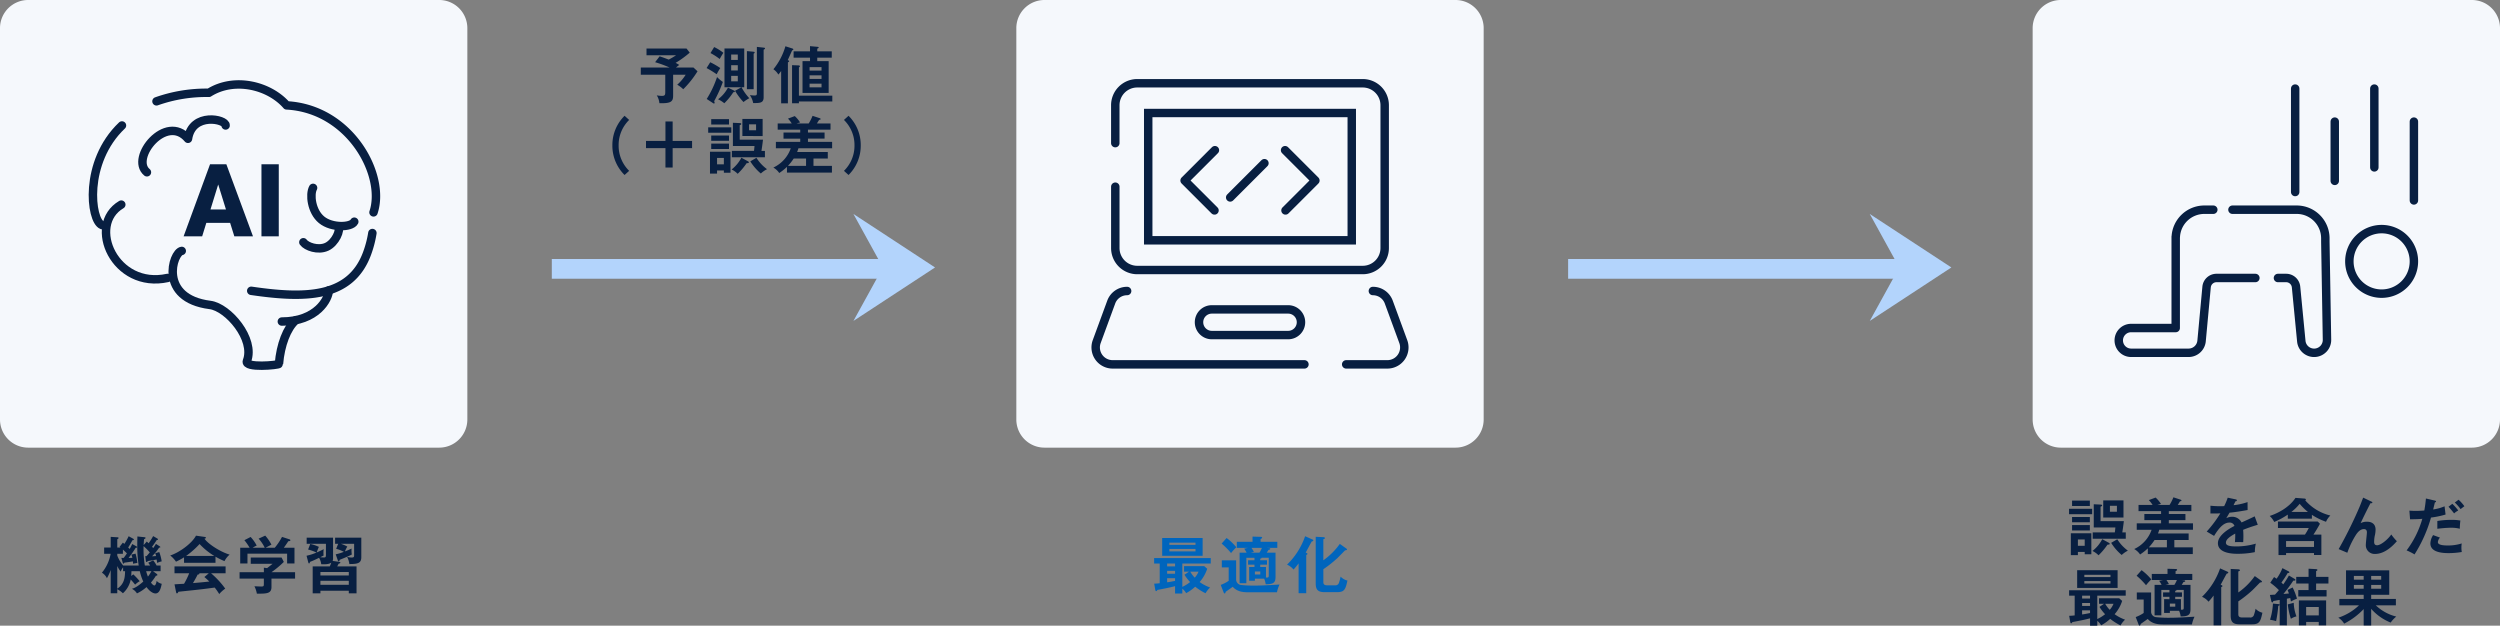 <svg xmlns="http://www.w3.org/2000/svg" width="888" height="222.239" viewBox="0 0 888 222.239">
  <rect x="0" y="0" width="888" height="222.239" fill="#808080" stroke="none"/>
  <g id="グループ_2282" data-name="グループ 2282" transform="translate(-9483 5369.001)">
    <path id="パス_4308" data-name="パス 4308" d="M6.49.55v.814H8.844V-6.094H1.562V1.672H4.07V.55ZM19.844-6.4c.242-1.606.286-1.848.55-4H12.122v-5.126c.374-.154.55-.242.55-.462,0-.242-.374-.286-.528-.286L9.7-16.39v8.25H17.38c-.11,1.122-.11,1.254-.2,1.738H9.328v2.266H21.076V-6.4ZM4.07-1.628V-3.894H6.49v2.266ZM.924-14.784v1.936H9.13v-1.936Zm12.144-2.97v6.072h7.194v-6.072ZM17.93-15.84v2.112H15.444V-15.84ZM2-17.688v1.914H8.316v-1.914Zm0,5.83v1.87H8.316v-1.87ZM2-9v1.914H8.316V-9ZM15.884-2.684a18.091,18.091,0,0,0,3.74,4.312,9.486,9.486,0,0,1,2.2-1.54A14.179,14.179,0,0,1,18.062-3.96Zm-3.168-1.3A12.809,12.809,0,0,1,9.24.2,7.591,7.591,0,0,1,11.4,1.738a23.643,23.643,0,0,0,3.19-3.784c.418,0,.77,0,.77-.286,0-.176-.132-.286-.308-.374Zm19.6-12.166c.352-.11.66-.2,1.254-.352a10.6,10.6,0,0,0-1.892-2.266l-2.42.9A10.109,10.109,0,0,1,30.6-16.148H25.608v2.2h8.008v1.012h-5.94v2.178h5.94v1.144H24.97v2.288h5.28A11.75,11.75,0,0,1,24.068-.484a6.189,6.189,0,0,1,2.09,1.936,19.039,19.039,0,0,0,2.75-2.178V1.3H44.88V-1.078H38.324V-3.7h5.082v-2.31H32.516c.066-.2.22-.506.462-1.32H44.946V-9.614h-8.58v-1.144h5.9v-2.178h-5.9v-1.012h8.008v-2.2h-4.84c.132-.176.682-1.1.814-1.3.22-.022.506-.022.506-.286,0-.132-.176-.242-.374-.308l-2.486-.814a16.429,16.429,0,0,1-1.364,2.706ZM35.684-3.7v2.618H29.26A19.9,19.9,0,0,0,31.306-3.7Zm21.6-15.026a22.422,22.422,0,0,1-1.254,2.992,13.263,13.263,0,0,1-1.342.044c-1.716,0-3.036-.132-3.542-.176v2.75c1.782.022,2.442,0,3.52-.044a43.139,43.139,0,0,1-4.84,6.468l2.618,1.54c2.09-3.432,3.718-4.73,5.434-4.73a1.74,1.74,0,0,1,1.8,1.188c-1.342.7-5.874,3.08-5.874,6.138,0,3.762,5.764,3.762,7,3.762A30.1,30.1,0,0,0,66.924.616,12.32,12.32,0,0,1,67.276-2.4a25.05,25.05,0,0,1-6.908.99c-2.6,0-3.718-.352-3.718-1.342,0-.946.9-1.914,3.3-3.212a22.936,22.936,0,0,1-.11,3.036c1.012-.066,2.794,0,2.948,0,.022-.55.066-1.21.066-2.178,0-.572-.022-1.342-.088-2.2,1.584-.66,3.256-1.21,5.192-1.8l-1.1-2.992c-.924.484-3.1,1.474-4.664,2.178a3.653,3.653,0,0,0-3.322-2.024,4.476,4.476,0,0,0-2.09.506c.374-.66.88-1.474,1.144-1.958,2.134-.2,4.334-.572,6.424-.946l-.022-2.816a21.986,21.986,0,0,1-4.972,1.1c.264-.528.418-.836.66-1.364.286-.022.528-.154.528-.352,0-.264-.286-.308-.44-.352Zm29.9,6.094A23.63,23.63,0,0,0,92.2-10.164a6.871,6.871,0,0,1,1.54-2.222,17.409,17.409,0,0,1-8.91-5.368.522.522,0,0,0,.22-.33c0-.2-.242-.308-.528-.33l-3.168-.242C78.8-14.784,74.25-12.914,72.2-12.232A7.711,7.711,0,0,1,73.81-10.1a27.241,27.241,0,0,0,4.818-2.618v1.452h8.558ZM79.9-13.662a18.18,18.18,0,0,0,2.948-2.882,20.508,20.508,0,0,0,2.926,2.882ZM87.934.946v.7h2.618V-5.61H87.736c.264-.374,1.474-2.266,2.31-3.85l-.792-.792H75.13v2.288H86.086A20.272,20.272,0,0,1,84.722-5.61H75.328V1.65h2.684v-.7ZM78.012-1.232v-2.09h9.922v2.09ZM105.4-18.744c-.176.418-.968,2.53-1.166,2.992A147.506,147.506,0,0,1,96.69-.462l3.08,1.3a30.637,30.637,0,0,1,3.1-6.424c.506-.748,1.43-1.98,2.794-1.98.836,0,1.056.55,1.056,1.166s-.374,3.652-.374,4.334a3.1,3.1,0,0,0,3.3,3.322c3.784,0,6.842-3.52,7.722-4.532a17.712,17.712,0,0,1-1.98-2.376c-1.342,1.914-3.806,3.828-5.016,3.828-1.078,0-1.078-.814-1.078-1.342a10.326,10.326,0,0,1,.308-2.376,10.145,10.145,0,0,0,.2-1.826c0-2.2-1.584-2.816-2.992-2.816a4.619,4.619,0,0,0-2.31.506c.616-1.386,2.75-5.7,3.5-7.084.374.022.66.044.66-.22,0-.2-.176-.286-.33-.352Zm22.286.308a41.661,41.661,0,0,1-.572,4.268c-1.5.132-2.728.132-3.146.132-.924,0-1.606-.044-2.156-.088l.242,3.08c2.068-.044,3.014-.044,4.356-.176A34.5,34.5,0,0,1,120.824,0a19.025,19.025,0,0,1,2.816,1.43,49.831,49.831,0,0,0,5.852-13.09,31.815,31.815,0,0,0,5.17-1.078l-.352-2.926a15.546,15.546,0,0,1-4.048,1.122c.088-.352.506-2.112.616-2.508.088-.022.4-.044.4-.33,0-.154-.132-.242-.4-.308ZM135.7-15.51c.66.682,1.364,1.562,2,2.376a6.151,6.151,0,0,1,1.474-1.034,16.8,16.8,0,0,0-2.112-2.376Zm-3.96,7.832a44.223,44.223,0,0,1,4.752-.374,13.084,13.084,0,0,1,3.234.352,24.048,24.048,0,0,1,.2-2.9,16.435,16.435,0,0,0-3.256-.242,28.937,28.937,0,0,0-4.928.4Zm-1.5,2.244a5.869,5.869,0,0,0-.968,2.948c0,3.278,4.488,3.454,6.556,3.454a28.007,28.007,0,0,0,4.6-.4,8.288,8.288,0,0,1-.132-1.54,8.674,8.674,0,0,1,.11-1.5,16.006,16.006,0,0,1-4.774.726c-1.012,0-3.7,0-3.7-1.166a2.6,2.6,0,0,1,.748-1.628Zm7.7-11.572a15.748,15.748,0,0,1,2.068,2.354c.572-.484.66-.528,1.342-1.034A14.2,14.2,0,0,0,139.282-18ZM10.956,16.09h10.1V14.154H.946V16.09h1.98v7C2,23.2,1.5,23.218.968,23.24l.4,2.244c.022.132.11.4.33.4.176,0,.242-.11.418-.418,2.42-.462,4.444-.836,6.27-1.342v2.618h2.574V25.022a5.509,5.509,0,0,1,1.364,1.584,15.167,15.167,0,0,0,3.212-2.288,21.158,21.158,0,0,0,3.674,2.332A9.037,9.037,0,0,1,20.812,24.6a14.8,14.8,0,0,1-3.7-1.936,13.457,13.457,0,0,0,2.684-4.73l-1.056-.924H11.572v1.958h1.782l-1.628,1.1a16.115,16.115,0,0,0,2,2.6,13.163,13.163,0,0,1-2.772,1.716ZM8.382,19.72H5.566V18.686H8.382Zm0-2.618H5.566V16.09H8.382Zm0,5.148c-.968.2-1.87.374-2.816.506V21.3H8.382Zm8.338-3.278a7.424,7.424,0,0,1-1.342,2.134,10.651,10.651,0,0,1-1.606-2.134ZM3.806,7.026V13.34H18.172V7.026ZM6.358,9.468V8.676h9.284v.792Zm9.284,1.43v.88H6.358V10.9Zm19.052,6.424v4.884H36.74v-.748h3.278a6.856,6.856,0,0,1,.55,2c2.9,0,3.5-.66,3.5-2.662V12.24H40.942c.33-.506.506-.792.638-1.012.286-.044.616-.11.616-.352,0-.132-.176-.242-.4-.264l-.858-.088H44.7V8.368h-5.94v-.99c.308-.132.55-.286.55-.462,0-.264-.242-.308-.572-.308L35.9,6.52V8.368H30.316v2.156h3.96l-1.342.286a8.46,8.46,0,0,1,.858,1.43H31.306V23.064h2.4v-9.02h2.882v.88H34.32v1.562h2.266v.836Zm3.938-2.4v-.55c.154-.022.55-.132.484-.33h2.552v6.182c0,.792-.132.88-.99.836v-3.74H38.632v-.836h2.4V14.924Zm.022,3.982v1.078H36.74V18.906Zm.572-8.382a9.237,9.237,0,0,1-.88,1.716H35.2l1.188-.286a13.627,13.627,0,0,0-.858-1.43Zm-14.3-1.518a26.562,26.562,0,0,1,3.344,3.366A20.318,20.318,0,0,1,30.14,10.3a19.369,19.369,0,0,0-3.454-3.278Zm.066,5.94v2.508h2.442v4.774A12.717,12.717,0,0,1,24.6,23.68l1.056,2.706c.066.154.176.33.33.33.22,0,.286-.242.4-.594.352-.264,2.112-1.474,2.486-1.782C30.58,26.3,33.022,26.3,34.716,26.3h9.856a11.784,11.784,0,0,1,.924-2.75c-2.794.176-6.49.374-8.382.374a42.574,42.574,0,0,1-5.368-.22,1.986,1.986,0,0,1-1.672-1.782V14.946Zm29.986-1.914c.242-.044.44-.22.44-.374,0-.176-.4-.352-.638-.462.33-.572,1.782-3.344,2.156-3.938.286-.066.55-.154.55-.374,0-.176-.132-.242-.308-.33l-2.6-1.166a25.745,25.745,0,0,1-6.424,10.1,6,6,0,0,1,2.31,1.738,20.773,20.773,0,0,0,1.8-2.2v10.6h2.706ZM66.9,9.116a24.377,24.377,0,0,1-5.852,5.83V7.466c.33-.132.572-.2.572-.418s-.286-.308-.616-.33l-2.662-.132V23.152c0,2.288.836,3.1,3.168,3.1h4.444c2.53,0,2.992-.924,3.652-4.114a4.855,4.855,0,0,1-2.42-1.408,17.233,17.233,0,0,1-.572,2.156,1.315,1.315,0,0,1-1.474.946H62.568c-.66,0-1.518-.044-1.518-1.122v-4.6A42.323,42.323,0,0,0,66,14.2c.418-.374,2.31-2.354,2.772-2.794.4-.044.682-.088.682-.286a.547.547,0,0,0-.264-.374Zm12.122-.2a33.52,33.52,0,0,1-2,3.146c-.2-.176-.33-.33-.66-.638a39.785,39.785,0,0,0,2.222-3.388c.462-.022.594-.044.594-.242,0-.176-.11-.264-.264-.352L76.714,6.3a17.479,17.479,0,0,1-2.068,3.762c-.242-.154-.4-.264-.9-.594L72.4,11.492A21.818,21.818,0,0,1,75.46,14.11c-.176.22-.924,1.1-1.386,1.606-.154,0-1.562.088-1.8.11l.506,2.244c.066.242.2.418.33.418.22,0,.308-.286.374-.484.594-.132.748-.154,2.266-.418v9.02H78.3v-9.46c.484-.066.814-.154,1.188-.22.088.374.132.616.242,1.254a12.318,12.318,0,0,1,2.156-1.034,22.167,22.167,0,0,0-1.54-3.982l-1.8.88c.132.352.2.506.484,1.254-1.254.132-1.386.132-1.958.176a51.054,51.054,0,0,0,3.52-4.752c.11.022.748.088.748-.2a.407.407,0,0,0-.242-.374Zm-.4,10.252a24.9,24.9,0,0,0,1.1,5.126,6.365,6.365,0,0,1,1.98-.858,14.7,14.7,0,0,1-.968-4.818Zm11,6.248v1.21h2.618V17.762h-9.68v8.866H85.14v-1.21ZM85.14,23.086V20.094h4.488v2.992ZM88.682,9.4V7.356c.22-.11.462-.2.462-.418,0-.2-.264-.264-.484-.286L86,6.5V9.4H81.62v2.376H86v2.31H82.346v2.288H92.4V14.088H88.682v-2.31H93.06V9.4ZM73.348,18.884a22.685,22.685,0,0,1-1.034,5.742,17.148,17.148,0,0,1,2.156.506,41.765,41.765,0,0,0,.77-5.456c.154-.022.484-.132.484-.352,0-.176-.308-.22-.44-.242Zm34.892,1.87a18.2,18.2,0,0,0,6.93,4.884,10.57,10.57,0,0,1,1.98-2.134,16.186,16.186,0,0,1-7.26-3.982h7.128V17.234H108.24V15.782h6.424V7.092H99.308v8.69h6.27v1.452H96.932v2.288h6.974A19.324,19.324,0,0,1,96.58,23.9a6.587,6.587,0,0,1,2.068,2.112,25.522,25.522,0,0,0,6.93-5.17v5.83h2.662ZM102.1,10.392V9.072h3.476v1.32Zm3.476,1.87v1.364H102.1V12.262Zm2.662-1.87V9.072H111.8v1.32Zm3.564,1.87v1.364H108.24V12.262Z" transform="translate(10217 -5173.5)" fill="#081f41"/>
    <path id="パス_4311" data-name="パス 4311" d="M-22.528-8.448h4.444a15.849,15.849,0,0,1-2.992,3.542A9.511,9.511,0,0,1-18.942-3.3,34.257,34.257,0,0,0-13.86-9.68l-1.452-1.342h-6.182a11.912,11.912,0,0,1,1.144-.9,10.912,10.912,0,0,0-1.3-.748,34.685,34.685,0,0,0,5.016-3.63l-1.144-1.474H-31.988v2.4h10.516a29.981,29.981,0,0,1-2.618,1.54c-2.046-.77-2.156-.814-3.234-1.166l-1.606,2.09A40.1,40.1,0,0,1-23.8-11.022H-34.012v2.574h8.69V-2.4c0,1.056-.066,1.452-1.144,1.452a10.919,10.919,0,0,1-1.87-.176,6.275,6.275,0,0,1,.924,2.772c4.488.154,4.884-.77,4.884-2.86Zm22,5.7a22.325,22.325,0,0,0,2.992,4A12.7,12.7,0,0,1,4.532-.11,18.434,18.434,0,0,1,1.76-4h.968V-17.776H-4.29V-4H1.716ZM.44-11.836v1.87H-1.914v-1.87Zm-2.354-1.87v-1.936H.44v1.936ZM.44-8.052v1.936H-1.914V-8.052Zm-9.7-8.1a21.847,21.847,0,0,1,3.278,2.112,24.346,24.346,0,0,1,1.3-2.2,16.345,16.345,0,0,0-3.278-2.046Zm-1.386,5.324a34.127,34.127,0,0,1,3.586,2.2,20.791,20.791,0,0,1,1.276-2.2A26.825,26.825,0,0,0-9.35-12.892ZM-8.316,1.65c.132.088.2.132.286.132.154,0,.242-.132.242-.308A1.585,1.585,0,0,0-7.964.946,47.6,47.6,0,0,0-4.862-5.9,12.494,12.494,0,0,1-6.93-7.634,35.563,35.563,0,0,1-10.6.154Zm11.99-18.5v13.53h2.4V-15.928c.242-.154.352-.264.352-.4,0-.264-.242-.286-.638-.33ZM-3.058-3.872A12.286,12.286,0,0,1-6.578.264,10.081,10.081,0,0,1-4.356,1.672,21.365,21.365,0,0,0-1.144-2.266c.264.022.528.022.528-.264,0-.11-.066-.2-.286-.308ZM7.216-18.348V-2.156c0,.792,0,1.078-.858,1.078-.33,0-.968-.066-1.628-.132A7.232,7.232,0,0,1,5.9,1.606c2.442,0,3.718,0,3.718-2.09V-17.358c.22-.11.484-.22.484-.462,0-.2-.154-.22-.506-.264Zm21.45,3.828h5.148v-2.244H28.666v-.946c.33-.154.506-.242.506-.418,0-.2-.264-.22-.418-.242l-2.662-.242v1.848h-5.83v2.244h5.83v1.232H23.43V-1.98h9.284V-13.288H28.666Zm1.518,6.27v1.276H25.938V-8.25ZM25.938-9.922v-1.232h4.246v1.232ZM30.184-5.28v1.3H25.938v-1.3Zm-8.03,6.314H34.012V-1.012H22.154V-11.044c.132-.088.352-.264.352-.418,0-.2-.242-.308-.506-.308l-2.288-.088V1.672h2.442ZM18.238-12.848c.264-.154.44-.264.44-.418,0-.176-.2-.264-.506-.374.264-.528,1.364-3.036,1.562-3.454.242-.088.44-.2.44-.374,0-.154-.2-.264-.418-.33l-2.4-.77a23.076,23.076,0,0,1-4.268,8.162,6.035,6.035,0,0,1,1.76,1.892c.264-.308.484-.572.99-1.254V1.694h2.4ZM-39.776,6.124A14.6,14.6,0,0,0-44.11,16.64a14.6,14.6,0,0,0,4.334,10.516l1.628-1.474a12.459,12.459,0,0,1-3.74-9.042A12.459,12.459,0,0,1-38.148,7.6Zm14.52,2.024v6.908h-6.908v2.552h6.908v6.908H-22.7V17.608H-15.8V15.056H-22.7V8.148ZM-4.51,25.55v.814h2.354V18.906H-9.438v7.766H-6.93V25.55ZM8.844,18.6c.242-1.606.286-1.848.55-4H1.122V9.468c.374-.154.55-.242.55-.462,0-.242-.374-.286-.528-.286L-1.3,8.61v8.25H6.38c-.11,1.122-.11,1.254-.2,1.738H-1.672v2.266H10.076V18.6ZM-6.93,23.372V21.106h2.42v2.266Zm-3.146-13.156v1.936H-1.87V10.216ZM2.068,7.246v6.072H9.262V7.246ZM6.93,9.16v2.112H4.444V9.16ZM-9,7.312V9.226h6.314V7.312Zm0,5.83v1.87h6.314v-1.87ZM-9,16v1.914h6.314V16ZM4.884,22.316a18.091,18.091,0,0,0,3.74,4.312,9.486,9.486,0,0,1,2.2-1.54A14.179,14.179,0,0,1,7.062,21.04Zm-3.168-1.3A12.809,12.809,0,0,1-1.76,25.2,7.591,7.591,0,0,1,.4,26.738a23.643,23.643,0,0,0,3.19-3.784c.418,0,.77,0,.77-.286,0-.176-.132-.286-.308-.374Zm19.6-12.166c.352-.11.66-.2,1.254-.352A10.6,10.6,0,0,0,20.68,6.234l-2.42.9A10.109,10.109,0,0,1,19.6,8.852H14.608v2.2h8.008v1.012h-5.94v2.178h5.94v1.144H13.97v2.288h5.28a11.75,11.75,0,0,1-6.182,6.842,6.189,6.189,0,0,1,2.09,1.936,19.039,19.039,0,0,0,2.75-2.178V26.3H33.88V23.922H27.324V21.3h5.082v-2.31H21.516c.066-.2.22-.506.462-1.32H33.946V15.386h-8.58V14.242h5.9V12.064h-5.9V11.052h8.008v-2.2h-4.84c.132-.176.682-1.1.814-1.3.22-.022.506-.022.506-.286,0-.132-.176-.242-.374-.308l-2.486-.814A16.429,16.429,0,0,1,25.63,8.852ZM24.684,21.3v2.618H18.26A19.9,19.9,0,0,0,20.306,21.3Zm15.092,5.852A14.6,14.6,0,0,0,44.11,16.64,14.6,14.6,0,0,0,39.776,6.124L38.148,7.6a12.459,12.459,0,0,1,3.74,9.042,12.459,12.459,0,0,1-3.74,9.042Z" transform="translate(9744.625 -5334)" fill="#081f41"/>
    <path id="パス_4312" data-name="パス 4312" d="M10,0H156a10,10,0,0,1,10,10V149a10,10,0,0,1-10,10H10A10,10,0,0,1,0,149V10A10,10,0,0,1,10,0Z" transform="translate(9483 -5369.001)" fill="#f5f8fc"/>
    <path id="パス_4313" data-name="パス 4313" d="M10,0H156a10,10,0,0,1,10,10V149a10,10,0,0,1-10,10H10A10,10,0,0,1,0,149V10A10,10,0,0,1,10,0Z" transform="translate(10205 -5369.001)" fill="#f5f8fc"/>
    <path id="パス_2050" data-name="パス 2050" d="M0,0,19,28.988,38,0,19,10.467Z" transform="translate(9786.136 -5255) rotate(-90)" fill="#b3d4fc"/>
    <path id="パス_4314" data-name="パス 4314" d="M0,0H7V120.564H0Z" transform="translate(9679 -5270) rotate(-90)" fill="#b3d4fc"/>
    <path id="パス_2050-2" data-name="パス 2050" d="M0,0,19,28.988,38,0,19,10.467Z" transform="translate(10147.136 -5255) rotate(-90)" fill="#b3d4fc"/>
    <path id="パス_4315" data-name="パス 4315" d="M0,0H7V120.564H0Z" transform="translate(10040 -5270) rotate(-90)" fill="#b3d4fc"/>
    <path id="パス_4316" data-name="パス 4316" d="M10,0H156a10,10,0,0,1,10,10V149a10,10,0,0,1-10,10H10A10,10,0,0,1,0,149V10A10,10,0,0,1,10,0Z" transform="translate(9844 -5369.001)" fill="#f5f8fc"/>
    <path id="パス_2437" data-name="パス 2437" d="M5.423,22.26V8.8a7.8,7.8,0,0,1,7.8-7.8H93.312a7.8,7.8,0,0,1,7.8,7.8V59.531a7.8,7.8,0,0,1-7.8,7.8H13.227a7.8,7.8,0,0,1-7.8-7.8V37.743" transform="translate(9873.729 -5340.425)" fill="none" stroke="#081f41" stroke-linecap="round" stroke-linejoin="round" stroke-width="3"/>
    <path id="パス_4317" data-name="パス 4317" d="M0,0H72.3V45.206H0Z" transform="translate(9890.847 -5328.86)" fill="none" stroke="#081f41" stroke-linecap="round" stroke-width="3"/>
    <path id="パス_2438" data-name="パス 2438" d="M75.151,73.87H7.021a6.016,6.016,0,0,1-5.646-8.09l5.15-14.028a6.017,6.017,0,0,1,5.648-3.942" transform="translate(9871.181 -5313.447)" fill="none" stroke="#081f41" stroke-linecap="round" stroke-linejoin="round" stroke-width="3"/>
    <path id="パス_2439" data-name="パス 2439" d="M66.931,47.81a6.017,6.017,0,0,1,5.648,3.942l5.15,14.028a6.016,6.016,0,0,1-5.646,8.09H57.454" transform="translate(9903.715 -5313.447)" fill="none" stroke="#081f41" stroke-linecap="round" stroke-linejoin="round" stroke-width="3"/>
    <path id="パス_2440" data-name="パス 2440" d="M55.953,61.071H28.847a4.557,4.557,0,1,1,0-9.114H55.953a4.557,4.557,0,1,1,0,9.114Z" transform="translate(9884.6 -5311.057)" fill="none" stroke="#081f41" stroke-linecap="round" stroke-linejoin="round" stroke-width="3"/>
    <path id="パス_2441" data-name="パス 2441" d="M31.81,16.081,21.039,26.852,31.664,37.476" transform="translate(9882.729 -5331.733)" fill="none" stroke="#081f41" stroke-linecap="round" stroke-linejoin="round" stroke-width="3"/>
    <path id="パス_2442" data-name="パス 2442" d="M43.681,16.081,54.452,26.852,43.828,37.476" transform="translate(9895.778 -5331.733)" fill="none" stroke="#081f41" stroke-linecap="round" stroke-linejoin="round" stroke-width="3"/>
    <path id="パス_4318" data-name="パス 4318" d="M0,12.166,12.166,0" transform="translate(9919.961 -5311.037)" fill="none" stroke="#081f41" stroke-linecap="round" stroke-width="3"/>
    <path id="パス_2443" data-name="パス 2443" d="M12.452,26.05c-13.7,13.017-11.161,33.843-7.1,35.374" transform="translate(9513.873 -5350.484)" fill="none" stroke="#081f41" stroke-linecap="round" stroke-linejoin="round" stroke-width="3"/>
    <path id="パス_2444" data-name="パス 2444" d="M116.314,47.555c4.4-13.175-8.193-36.777-30.844-38C79.279,2.449,66.858-.6,57.85,5.09A52.983,52.983,0,0,0,39.23,8.114" transform="translate(9499.359 -5341.125)" fill="none" stroke="#081f41" stroke-linecap="round" stroke-linejoin="round" stroke-width="3"/>
    <path id="パス_2445" data-name="パス 2445" d="M94.5,109.327c18.738,2.742,35.19,2.846,41.131-13.253a37.951,37.951,0,0,0,1.9-7.264" transform="translate(9477.741 -5375.033)" fill="none" stroke="#081f41" stroke-linecap="round" stroke-linejoin="round" stroke-width="3"/>
    <path id="パス_2446" data-name="パス 2446" d="M15.2,72.216C2.858,79.483,12.912,102.4,31.65,98.266" transform="translate(9510.884 -5368.542)" fill="none" stroke="#081f41" stroke-linecap="round" stroke-linejoin="round" stroke-width="3"/>
    <path id="パス_2447" data-name="パス 2447" d="M51.9,99.238c-3.2.457-8.436,16.847,10.054,19.195,6.4.813,16.091,12.131,13.1,19.906-1.016,2.641,11.339,1.469,11.374,1.016.535-6.713,2.844-12.8,5.994-15.52" transform="translate(9495.659 -5379.112)" fill="none" stroke="#081f41" stroke-linecap="round" stroke-linejoin="round" stroke-width="3"/>
    <path id="パス_2448" data-name="パス 2448" d="M129.035,122.255c0,3.047-4.3,11.071-16.688,11.071" transform="translate(9470.76 -5388.115)" fill="none" stroke="#081f41" stroke-linecap="round" stroke-linejoin="round" stroke-width="3"/>
    <path id="パス_2451" data-name="パス 2451" d="M11722.752-11117.084c-1.246,2.264-.635,8.343,3.025,11.346s10.58,2.717,11.611.667" transform="translate(-2128.547 5814.815)" fill="rgba(0,0,0,0)" stroke="#081f41" stroke-linecap="round" stroke-linejoin="round" stroke-width="3"/>
    <path id="パス_2452" data-name="パス 2452" d="M.424,0C-.474,1.628-.032,6,2.6,8.163s7.612,1.954,8.354.479" transform="matrix(0.438, -0.899, 0.899, 0.438, 9590.567, -5282.573)" fill="rgba(0,0,0,0)" stroke="#081f41" stroke-linecap="round" stroke-linejoin="round" stroke-width="3"/>
    <path id="パス_2453" data-name="パス 2453" d="M11673.9-11115.807c-6.126-5.044,6.821-21.131,14.584-11.891,1.49-9.667,13.616-6.912,13.363-4.735" transform="translate(-2138.709 5808)" fill="rgba(0,0,0,0)" stroke="#081f41" stroke-linecap="round" stroke-linejoin="round" stroke-width="3"/>
    <path id="パス_4319" data-name="パス 4319" d="M16.471-4.781H8.016L6.539,0H-.053L9.334-25.594h5.8L24.592,0H17.965ZM9.492-9.545h5.5l-2.76-8.877ZM33.749,0H27.6V-25.594h6.152Z" transform="translate(9548.27 -5285.053)" fill="#081f41"/>
    <path id="パス_2474" data-name="パス 2474" d="M79.126,26.378h2.9a3.539,3.539,0,0,1,3.522,3.2l.867,8.93.385,3.97.616,6.347a4.574,4.574,0,0,0,9.126-.518l-.586-34.716V12.3A10.173,10.173,0,0,0,85.786,2.126H62.966" transform="translate(10213.006 -5296.639)" fill="none" stroke="#081f41" stroke-linecap="round" stroke-linejoin="round" stroke-width="3"/>
    <path id="パス_2475" data-name="パス 2475" d="M35.705,2.126H32.527A10.164,10.164,0,0,0,22.381,11.76h-.027V44.151H6.528a4.4,4.4,0,1,0,0,8.8h20.4a4.636,4.636,0,0,0,4.616-4.207L33.324,29.59a3.539,3.539,0,0,1,3.524-3.212h13.8" transform="translate(10233.456 -5296.639)" fill="none" stroke="#081f41" stroke-linecap="round" stroke-linejoin="round" stroke-width="3"/>
    <path id="パス_2476" data-name="パス 2476" d="M136.977,12.51a11.461,11.461,0,1,0,11.461,11.461A11.461,11.461,0,0,0,136.977,12.51Z" transform="translate(10191.98 -5300.129)" fill="none" stroke="#081f41" stroke-linecap="round" stroke-linejoin="round" stroke-width="3"/>
    <path id="パス_2477" data-name="パス 2477" d="M12473.8-11143.642v28" transform="translate(-2133.38 5817.838)" fill="rgba(0,0,0,0)" stroke="#081f41" stroke-linecap="round" stroke-linejoin="round" stroke-width="3"/>
    <path id="パス_2478" data-name="パス 2478" d="M12473.8-11143.642v28" transform="translate(-2147.437 5806.102)" fill="rgba(0,0,0,0)" stroke="#081f41" stroke-linecap="round" stroke-linejoin="round" stroke-width="3"/>
    <path id="パス_2479" data-name="パス 2479" d="M12473.8-11143.642v21.051" transform="translate(-2161.492 5817.838)" fill="rgba(0,0,0,0)" stroke="#081f41" stroke-linecap="round" stroke-linejoin="round" stroke-width="3"/>
    <path id="パス_2480" data-name="パス 2480" d="M12473.8-11143.642v36.748" transform="translate(-2175.549 5806.102)" fill="rgba(0,0,0,0)" stroke="#081f41" stroke-linecap="round" stroke-linejoin="round" stroke-width="3"/>
    <path id="パス_4934" data-name="パス 4934" d="M10.956-15.84a13.132,13.132,0,0,1-.9,1.76,5.141,5.141,0,0,0-.528-.528c.2-.308.858-1.342,1.5-2.574.308-.022.528-.11.528-.264,0-.132-.11-.2-.264-.286L9.7-18.612a23.914,23.914,0,0,1-1.518,2.728,5.353,5.353,0,0,0-.55-.44l-1.166,1.5.308.22H5.654v-2.926c.176-.066.462-.242.462-.462s-.308-.242-.418-.242l-2.376-.154v3.784H.99v2.244H3.3A14.519,14.519,0,0,1,.2-5.654,4.714,4.714,0,0,1,1.98-3.7,18.316,18.316,0,0,0,3.322-6.6V1.65H5.654V.2a8.85,8.85,0,0,1,2,1.452,8.74,8.74,0,0,0,2.772-4.884A21,21,0,0,1,11.99-1.408,7.738,7.738,0,0,1,13.618-2.64a26.686,26.686,0,0,0-2.266-2.42l-.748.572c.022-.286.066-.7.088-1.694h2.97a17.43,17.43,0,0,0,1.232,3.674C12.584-.44,11.484-.132,10.846.066a4.48,4.48,0,0,1,1.8,1.628A13.651,13.651,0,0,0,16.038-.55c1.21,1.65,2.42,2.266,3.168,2.266,1.1,0,1.782-.968,2.244-3.432a3.316,3.316,0,0,1-1.8-1.034c-.066.33-.286,1.628-.814,1.628-.286,0-.792-.4-1.21-1.034A19.717,19.717,0,0,0,19.4-4.6c.264.022.506-.022.506-.286a.488.488,0,0,0-.242-.352l-1.3-.946h2.684V-8.206h-1.43a10.853,10.853,0,0,0-1.188-1.826L16.654-9.2c.22.308.374.528.66.99h-1.87A35.661,35.661,0,0,1,15-15.092a21.482,21.482,0,0,1,2.2,2.222c-.352.44-.77.924-1.166,1.342a2.805,2.805,0,0,1-.44-.022l.22,1.76c.022.154.066.33.264.33a.487.487,0,0,0,.4-.33c.484-.066,2.662-.44,3.146-.55.132.682.154.9.2,1.21a7.758,7.758,0,0,1,1.606-.55,15.906,15.906,0,0,0-.858-3.3l-1.43.4c.176.506.242.77.308,1.012-.66.044-1.276.088-1.452.088a17.222,17.222,0,0,0,2.53-3.1c.176.022.418.022.418-.176,0-.11-.066-.176-.2-.264l-1.364-.88a12.893,12.893,0,0,1-.968,1.5A6.068,6.068,0,0,0,18-14.872c.528-.682.946-1.276,1.694-2.42.242,0,.418,0,.418-.2,0-.154-.132-.242-.242-.308l-1.474-.858A23.267,23.267,0,0,1,16.786-16.1a6.289,6.289,0,0,0-.66-.616l-1.1,1.254c.044-.946.088-1.5.154-2.112.264-.088.528-.242.528-.44s-.286-.242-.528-.264L12.8-18.524c0,.506-.044,1.826-.044,3.1a44.54,44.54,0,0,0,.506,7.216H7.744a12.326,12.326,0,0,1-2.09-3.52v-.638h2v-1.5c.484.44.968.88,1.43,1.342-.594.88-.88,1.254-1.122,1.606-.264.022-.682,0-.858,0L7.59-9.218c.044.154.11.33.286.33.132,0,.22-.132.286-.33C8.6-9.284,10.318-9.5,11.2-9.68c.022.11.066.726.066.858a10.16,10.16,0,0,1,1.518-.286,17.454,17.454,0,0,0-.638-3.322l-1.474.352a10.318,10.318,0,0,1,.352,1.144c-.308.022-1.122.044-1.364.044a37.608,37.608,0,0,0,2.552-3.63c.308.022.484-.022.484-.22,0-.154-.132-.22-.286-.308Zm-5.3,7.81a11.4,11.4,0,0,0,1.21,2,6.065,6.065,0,0,1,.858-1.54v1.386h.7c-.044,2.376-.308,4.576-2.772,6.2ZM17.776-6.182a10.6,10.6,0,0,1-1.232,1.914,17.359,17.359,0,0,1-.638-1.914Zm22.77-5.17a24.956,24.956,0,0,0,3.19,1.584,7.409,7.409,0,0,1,1.826-2.31c-3.3-.968-7.656-3.784-8.932-5.654.264-.066.506-.132.506-.33a.335.335,0,0,0-.33-.286l-3.19-.462c-1.518,2.86-6.05,6.05-9.152,7.04a9.663,9.663,0,0,1,2.046,2.2,23.916,23.916,0,0,0,2.86-1.54v1.936H40.546Zm-10.428-.264a31.37,31.37,0,0,0,4.774-4.224,24.082,24.082,0,0,0,5.214,4.224Zm-3.586,12.8c.066.374.176.506.308.506.264,0,.374-.242.506-.572.99-.11,5.918-.616,7.018-.748,1.408-.154,4.554-.55,5.9-.748a20.3,20.3,0,0,1,1.606,2.31A11.576,11.576,0,0,1,44,0a30.692,30.692,0,0,0-5.038-5.456h5.17V-7.9H25.982v2.442H31.2a26.851,26.851,0,0,1-1.826,3.74c-.286,0-2.684.154-3.388.2Zm10.054-5.3a18.782,18.782,0,0,1,1.76,1.606c-2.728.286-3.036.308-5.808.55.418-.682,1.32-2.266,1.65-3.014.176-.022.638-.088.638-.33a.292.292,0,0,0-.066-.154h3.41ZM60.434-5.83a34.781,34.781,0,0,0,4.378-3.652l-.792-1.562H53.064v2.222H60.83c-.374.308-1.232.99-1.958,1.54l-1.144-.154V-5.83H49.1v2.266h8.624v1.54c0,1.144,0,1.276-.946,1.276-.33,0-2.024-.066-2.4-.088a9.81,9.81,0,0,1,.858,2.618c3.564.044,5.192-.044,5.192-2.354V-3.564h8.382V-5.83Zm-6.688-8.69a10.127,10.127,0,0,1,1.43-.77,13.211,13.211,0,0,0-2.156-3.058L50.8-17.2a19.189,19.189,0,0,1,1.87,2.684H49.324v5.588H51.9v-3.476h14.08v3.476H68.6V-14.52H64.812c.286-.4.814-1.1,1.584-2.31.4-.044.748-.088.748-.352,0-.2-.22-.286-.352-.33l-2.618-.858A22.171,22.171,0,0,1,61.6-14.52H58.344c.088-.066,1.826-.968,2.068-1.1a16.275,16.275,0,0,0-2.2-3.212l-2.354,1.078a13.664,13.664,0,0,1,2.178,3.234Zm28.4,4.686a2.325,2.325,0,0,0,.154-.836v-7.436H72.93v2.178h6.842v3.916c0,.858-.2.946-.726.946-.088,0-.748-.022-1.3-.088.748-.374.836-.418,1.21-.616a5.593,5.593,0,0,1-.066-.9,8.913,8.913,0,0,1,.088-1.342c-.858.44-1.606.814-2.486,1.166.33-.99.682-1.76.77-1.98a13.919,13.919,0,0,0-3.058-1.034l-.77,1.98a13.612,13.612,0,0,1,2.97,1.078,18.519,18.519,0,0,1-3.52,1.122l.594,2.266c.066.264.132.462.308.462.2,0,.286-.264.286-.528a33.43,33.43,0,0,0,3.256-1.474,5.646,5.646,0,0,1,.77,2.288c2.178.132,3.058-.2,3.586-.572a13.365,13.365,0,0,1-.55,1.342H75.064v9.57h2.75V.748H87.89v.924h2.75V-7.9H83.776a10.213,10.213,0,0,0,.484-.924c.352-.11.638-.22.638-.418s-.286-.242-.528-.286Zm-4.334,8.47V-2.772H87.89v1.408Zm0-3.3V-5.9H87.89v1.232Zm6.16-5.434c.066.176.132.4.33.4.22,0,.308-.264.4-.55,1.452-.594,3.256-1.32,4.268-1.87a8.414,8.414,0,0,1-.088-2.112c-.7.33-1.408.66-2.354,1.012a10.377,10.377,0,0,1,.836-1.716,12.668,12.668,0,0,0-2.31-.99h4.73v3.938c0,.66,0,.946-.9.946a6.148,6.148,0,0,1-1.584-.242,7.758,7.758,0,0,1,.792,2.552c3.3.022,4.246-.462,4.246-2.486v-6.886H83.028v2.178h1.1L83.4-14.146a12.815,12.815,0,0,1,2.728,1.078,15.325,15.325,0,0,1-2.882.88Z" transform="translate(9519 -5159.924)" fill="#081f41"/>
    <path id="パス_4935" data-name="パス 4935" d="M10.956-8.91h10.1v-1.936H.946V-8.91h1.98v7C2-1.8,1.5-1.782.968-1.76l.4,2.244c.022.132.11.4.33.4.176,0,.242-.11.418-.418C4.532,0,6.556-.374,8.382-.88V1.738h2.574V.022A5.509,5.509,0,0,1,12.32,1.606,15.167,15.167,0,0,0,15.532-.682,21.158,21.158,0,0,0,19.206,1.65,9.037,9.037,0,0,1,20.812-.4a14.8,14.8,0,0,1-3.7-1.936A13.457,13.457,0,0,0,19.8-7.062l-1.056-.924H11.572v1.958h1.782l-1.628,1.1a16.115,16.115,0,0,0,2,2.6A13.163,13.163,0,0,1,10.956-.616ZM8.382-5.28H5.566V-6.314H8.382Zm0-2.618H5.566V-8.91H8.382Zm0,5.148c-.968.2-1.87.374-2.816.506V-3.7H8.382ZM16.72-6.028a7.424,7.424,0,0,1-1.342,2.134,10.651,10.651,0,0,1-1.606-2.134ZM3.806-17.974v6.314H18.172v-6.314Zm2.552,2.442v-.792h9.284v.792Zm9.284,1.43v.88H6.358v-.88ZM34.694-7.678v4.884H36.74v-.748h3.278a6.856,6.856,0,0,1,.55,2c2.9,0,3.5-.66,3.5-2.662V-12.76H40.942c.33-.506.506-.792.638-1.012.286-.044.616-.11.616-.352,0-.132-.176-.242-.4-.264l-.858-.088H44.7v-2.156h-5.94v-.99c.308-.132.55-.286.55-.462,0-.264-.242-.308-.572-.308L35.9-18.48v1.848H30.316v2.156h3.96l-1.342.286a8.46,8.46,0,0,1,.858,1.43H31.306V-1.936h2.4v-9.02h2.882v.88H34.32v1.562h2.266v.836Zm3.938-2.4v-.55c.154-.022.55-.132.484-.33h2.552v6.182c0,.792-.132.88-.99.836v-3.74H38.632v-.836h2.4v-1.562Zm.022,3.982v1.078H36.74V-6.094Zm.572-8.382a9.237,9.237,0,0,1-.88,1.716H35.2l1.188-.286a13.627,13.627,0,0,0-.858-1.43Zm-14.3-1.518a26.562,26.562,0,0,1,3.344,3.366A20.318,20.318,0,0,1,30.14-14.7a19.369,19.369,0,0,0-3.454-3.278Zm.066,5.94v2.508h2.442v4.774A12.717,12.717,0,0,1,24.6-1.32l1.056,2.706c.066.154.176.33.33.33.22,0,.286-.242.4-.594C26.73.858,28.49-.352,28.864-.66,30.58,1.3,33.022,1.3,34.716,1.3h9.856a11.784,11.784,0,0,1,.924-2.75c-2.794.176-6.49.374-8.382.374a42.574,42.574,0,0,1-5.368-.22A1.986,1.986,0,0,1,30.074-3.08v-6.974Zm29.986-1.914c.242-.044.44-.22.44-.374,0-.176-.4-.352-.638-.462.33-.572,1.782-3.344,2.156-3.938.286-.066.55-.154.55-.374,0-.176-.132-.242-.308-.33l-2.6-1.166a25.745,25.745,0,0,1-6.424,10.1,6,6,0,0,1,2.31,1.738,20.773,20.773,0,0,0,1.8-2.2v10.6h2.706ZM66.9-15.884a24.377,24.377,0,0,1-5.852,5.83v-7.48c.33-.132.572-.2.572-.418s-.286-.308-.616-.33l-2.662-.132V-1.848c0,2.288.836,3.1,3.168,3.1h4.444c2.53,0,2.992-.924,3.652-4.114a4.855,4.855,0,0,1-2.42-1.408,17.233,17.233,0,0,1-.572,2.156,1.315,1.315,0,0,1-1.474.946H62.568c-.66,0-1.518-.044-1.518-1.122v-4.6A42.323,42.323,0,0,0,66-10.8c.418-.374,2.31-2.354,2.772-2.794.4-.044.682-.088.682-.286a.547.547,0,0,0-.264-.374Z" transform="translate(9892 -5159.924)" fill="#0065bd"/>
  </g>
</svg>
